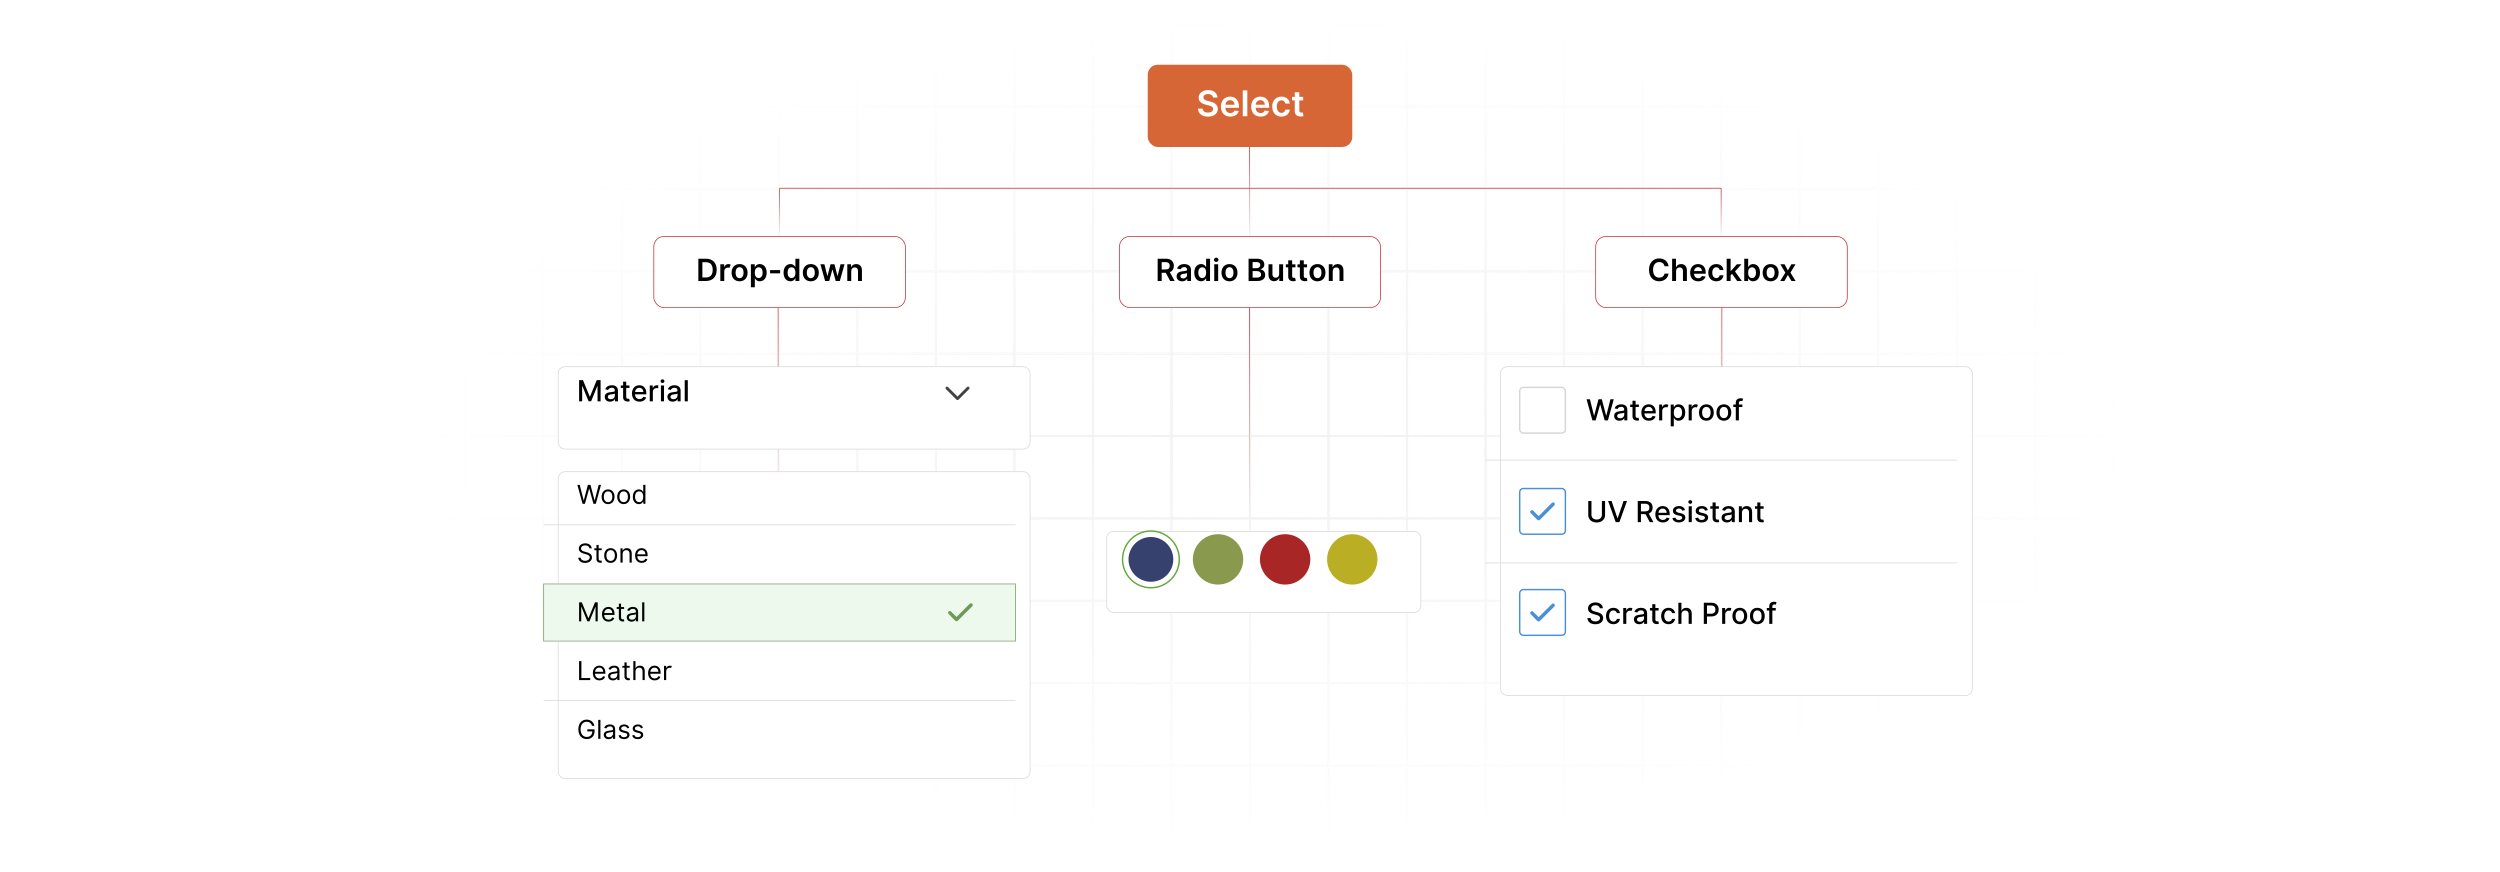 <?xml version="1.0" encoding="UTF-8"?>
<svg id="Layer_1" data-name="Layer 1" xmlns="http://www.w3.org/2000/svg" xmlns:xlink="http://www.w3.org/1999/xlink" viewBox="0 0 860 300">
  <defs>
    <linearGradient id="linear-gradient" x1="592.318" y1="177.69" x2="592.318" y2="105.793" gradientUnits="userSpaceOnUse">
      <stop offset="0" stop-color="#c1272d" stop-opacity="0"/>
      <stop offset="1" stop-color="#c1272d"/>
    </linearGradient>
    <linearGradient id="linear-gradient-2" x1="267.682" x2="267.682" xlink:href="#linear-gradient"/>
    <filter id="luminosity-invert" x="39.647" y="-.272" width="782.115" height="300.272" color-interpolation-filters="sRGB" filterUnits="userSpaceOnUse">
      <feColorMatrix result="cm" values="-1 0 0 0 1 0 -1 0 0 1 0 0 -1 0 1 0 0 0 1 0"/>
    </filter>
    <radialGradient id="radial-gradient" cx="439.235" cy="148.479" fx="439.235" fy="148.479" r="298.487" gradientTransform="translate(0 74.962) scale(1 .495)" gradientUnits="userSpaceOnUse">
      <stop offset=".123" stop-color="#000" stop-opacity=".95"/>
      <stop offset="1" stop-color="#000" stop-opacity="0"/>
    </radialGradient>
    <mask id="mask" x="39.647" y="-.272" width="782.115" height="300.272" maskUnits="userSpaceOnUse">
      <g filter="url(#luminosity-invert)">
        <rect x="39.647" y="-.272" width="782.115" height="300.272" fill="url(#radial-gradient)"/>
      </g>
    </mask>
    <filter id="drop-shadow-1" x="170.48" y="104.58" width="205.44" height="71.52" filterUnits="userSpaceOnUse">
      <feOffset dx="5" dy="5"/>
      <feGaussianBlur result="blur" stdDeviation="7"/>
      <feFlood flood-color="#000" flood-opacity=".06"/>
      <feComposite in2="blur" operator="in"/>
      <feComposite in="SourceGraphic"/>
    </filter>
    <filter id="drop-shadow-2" x="186.898" y="157.149" width="162.568" height="105.795" filterUnits="userSpaceOnUse">
      <feOffset dx="5" dy="5"/>
      <feGaussianBlur result="blur-2" stdDeviation="7"/>
      <feFlood flood-color="#000" flood-opacity=".06"/>
      <feComposite in2="blur-2" operator="in"/>
      <feComposite in="SourceGraphic"/>
    </filter>
    <filter id="drop-shadow-3" x="494.96" y="104.58" width="204.96" height="156.48" filterUnits="userSpaceOnUse">
      <feOffset dx="5" dy="5"/>
      <feGaussianBlur result="blur-3" stdDeviation="7"/>
      <feFlood flood-color="#000" flood-opacity=".06"/>
      <feComposite in2="blur-3" operator="in"/>
      <feComposite in="SourceGraphic"/>
    </filter>
    <filter id="drop-shadow-4" x="359.6" y="161.22" width="150.72" height="71.04" filterUnits="userSpaceOnUse">
      <feOffset dx="5" dy="5"/>
      <feGaussianBlur result="blur-4" stdDeviation="7"/>
      <feFlood flood-color="#000" flood-opacity=".06"/>
      <feComposite in2="blur-4" operator="in"/>
      <feComposite in="SourceGraphic"/>
    </filter>
    <linearGradient id="linear-gradient-3" x1="429.85" x2="429.85" xlink:href="#linear-gradient"/>
    <linearGradient id="linear-gradient-4" x1="429.85" y1="81.37" x2="429.85" y2="50.566" xlink:href="#linear-gradient"/>
    <linearGradient id="linear-gradient-5" x1="592.068" y1="81.37" x2="592.068" y2="64.747" xlink:href="#linear-gradient"/>
    <linearGradient id="linear-gradient-6" x1="268.182" y1="81.37" x2="268.182" y2="64.747" xlink:href="#linear-gradient"/>
  </defs>
  <rect y="0" width="860" height="300" fill="#fff"/>
  <line x1="592.318" y1="105.793" x2="592.318" y2="177.69" fill="#fff" stroke="url(#linear-gradient)" stroke-miterlimit="10" stroke-width=".25"/>
  <line x1="267.682" y1="105.793" x2="267.682" y2="177.69" fill="#fff" stroke="url(#linear-gradient-2)" stroke-miterlimit="10" stroke-width=".25"/>
  <g mask="url(#mask)">
    <g opacity=".4">
      <path d="M808.41,291.922H51.59V8.078h756.819v283.845ZM52.09,291.422h755.819V8.578H52.09v282.845Z" fill="#e6e6e6" stroke="#d6d6d6" stroke-miterlimit="10" stroke-width=".25"/>
      <rect x="51.84" y="36.413" width="756.319" height=".5" fill="#e6e6e6" stroke="#d6d6d6" stroke-miterlimit="10" stroke-width=".25"/>
      <rect x="51.84" y="64.747" width="756.319" height=".5" fill="#e6e6e6" stroke="#d6d6d6" stroke-miterlimit="10" stroke-width=".25"/>
      <rect x="51.84" y="93.082" width="756.319" height=".5" fill="#e6e6e6" stroke="#d6d6d6" stroke-miterlimit="10" stroke-width=".25"/>
      <rect x="51.84" y="121.415" width="756.319" height=".5" fill="none" stroke="#d6d6d6" stroke-miterlimit="10" stroke-width=".25"/>
      <rect x="51.84" y="149.75" width="756.319" height=".5" fill="#e6e6e6" stroke="#d6d6d6" stroke-miterlimit="10" stroke-width=".25"/>
      <rect x="51.84" y="178.084" width="756.319" height=".5" fill="#e6e6e6" stroke="#d6d6d6" stroke-miterlimit="10" stroke-width=".25"/>
      <rect x="51.84" y="206.418" width="756.319" height=".5" fill="#e6e6e6" stroke="#d6d6d6" stroke-miterlimit="10" stroke-width=".25"/>
      <rect x="51.84" y="234.753" width="756.319" height=".5" fill="#e6e6e6" stroke="#d6d6d6" stroke-miterlimit="10" stroke-width=".25"/>
      <rect x="51.84" y="263.087" width="756.319" height=".5" fill="#e6e6e6" stroke="#d6d6d6" stroke-miterlimit="10" stroke-width=".25"/>
      <rect x="780.898" y="8.328" width=".5" height="283.345" fill="#e6e6e6" stroke="#d6d6d6" stroke-miterlimit="10" stroke-width=".25"/>
      <rect x="753.887" y="8.328" width=".5" height="283.345" fill="#e6e6e6" stroke="#d6d6d6" stroke-miterlimit="10" stroke-width=".25"/>
      <rect x="726.875" y="8.328" width=".5" height="283.345" fill="#e6e6e6" stroke="#d6d6d6" stroke-miterlimit="10" stroke-width=".25"/>
      <rect x="699.864" y="8.328" width=".5" height="283.345" fill="#e6e6e6" stroke="#d6d6d6" stroke-miterlimit="10" stroke-width=".25"/>
      <rect x="672.852" y="8.328" width=".5" height="283.345" fill="#e6e6e6" stroke="#d6d6d6" stroke-miterlimit="10" stroke-width=".25"/>
      <rect x="645.841" y="8.328" width=".5" height="283.345" fill="#e6e6e6" stroke="#d6d6d6" stroke-miterlimit="10" stroke-width=".25"/>
      <rect x="618.83" y="8.328" width=".5" height="283.345" fill="#e6e6e6" stroke="#d6d6d6" stroke-miterlimit="10" stroke-width=".25"/>
      <rect x="591.818" y="8.328" width=".5" height="283.345" fill="#e6e6e6" stroke="#d6d6d6" stroke-miterlimit="10" stroke-width=".25"/>
      <rect x="564.807" y="8.328" width=".5" height="283.345" fill="#e6e6e6" stroke="#d6d6d6" stroke-miterlimit="10" stroke-width=".25"/>
      <rect x="537.795" y="8.328" width=".5" height="283.345" fill="#e6e6e6" stroke="#d6d6d6" stroke-miterlimit="10" stroke-width=".25"/>
      <rect x="510.784" y="8.328" width=".5" height="283.345" fill="#e6e6e6" stroke="#d6d6d6" stroke-miterlimit="10" stroke-width=".25"/>
      <rect x="483.772" y="8.328" width=".5" height="283.345" fill="#e6e6e6" stroke="#d6d6d6" stroke-miterlimit="10" stroke-width=".25"/>
      <rect x="456.761" y="8.328" width=".5" height="283.345" fill="#e6e6e6" stroke="#d6d6d6" stroke-miterlimit="10" stroke-width=".25"/>
      <rect x="429.75" y="8.328" width=".5" height="283.345" fill="#e6e6e6" stroke="#d6d6d6" stroke-miterlimit="10" stroke-width=".25"/>
      <rect x="402.738" y="8.328" width=".5" height="283.345" fill="#e6e6e6" stroke="#d6d6d6" stroke-miterlimit="10" stroke-width=".25"/>
      <rect x="375.727" y="8.328" width=".5" height="283.345" fill="#e6e6e6" stroke="#d6d6d6" stroke-miterlimit="10" stroke-width=".25"/>
      <rect x="348.716" y="8.328" width=".5" height="283.345" fill="#e6e6e6" stroke="#d6d6d6" stroke-miterlimit="10" stroke-width=".25"/>
      <rect x="321.704" y="8.328" width=".5" height="283.345" fill="#e6e6e6" stroke="#d6d6d6" stroke-miterlimit="10" stroke-width=".25"/>
      <rect x="294.693" y="8.328" width=".5" height="283.345" fill="#e6e6e6" stroke="#d6d6d6" stroke-miterlimit="10" stroke-width=".25"/>
      <rect x="267.682" y="8.328" width=".5" height="283.345" fill="#e6e6e6" stroke="#d6d6d6" stroke-miterlimit="10" stroke-width=".25"/>
      <rect x="240.67" y="8.328" width=".5" height="283.345" fill="#e6e6e6" stroke="#d6d6d6" stroke-miterlimit="10" stroke-width=".25"/>
      <rect x="213.659" y="8.328" width=".5" height="283.345" fill="#e6e6e6" stroke="#d6d6d6" stroke-miterlimit="10" stroke-width=".25"/>
      <rect x="186.648" y="8.328" width=".5" height="283.345" fill="#e6e6e6" stroke="#d6d6d6" stroke-miterlimit="10" stroke-width=".25"/>
      <rect x="159.636" y="8.328" width=".5" height="283.345" fill="#e6e6e6" stroke="#d6d6d6" stroke-miterlimit="10" stroke-width=".25"/>
      <rect x="132.625" y="8.328" width=".5" height="283.345" fill="#e6e6e6" stroke="#d6d6d6" stroke-miterlimit="10" stroke-width=".25"/>
      <rect x="105.613" y="8.328" width=".5" height="283.345" fill="#e6e6e6" stroke="#d6d6d6" stroke-miterlimit="10" stroke-width=".25"/>
      <rect x="78.602" y="8.328" width=".5" height="283.345" fill="#e6e6e6" stroke="#d6d6d6" stroke-miterlimit="10" stroke-width=".25"/>
    </g>
  </g>
  <g>
    <rect x="187.023" y="121.147" width="162.318" height="28.334" rx="2.327" ry="2.327" fill="#fff" filter="url(#drop-shadow-1)" stroke="#d6d6d6" stroke-miterlimit="10" stroke-width=".25"/>
    <rect x="187.023" y="157.274" width="162.318" height="105.545" rx="2.327" ry="2.327" fill="#fff" filter="url(#drop-shadow-2)" stroke="#d6d6d6" stroke-miterlimit="10" stroke-width=".25"/>
    <rect x="187.023" y="200.878" width="162.318" height="19.665" fill="#edf9ed" stroke="#6e9958" stroke-miterlimit="10" stroke-width=".25"/>
    <g>
      <path d="M200.551,130.776l2.318,5.66h.085l2.318-5.66h1.333v7.281h-1.045v-5.269h-.067l-2.147,5.258h-.868l-2.147-5.262h-.067v5.272h-1.045v-7.281h1.333Z"/>
      <path d="M208.034,136.515c0-1.241,1.06-1.511,2.094-1.632.981-.114,1.379-.106,1.379-.494v-.025c0-.618-.352-.978-1.038-.978-.715,0-1.113.373-1.269.761l-.999-.228c.355-.995,1.266-1.394,2.254-1.394.867,0,2.119.316,2.119,1.906v3.626h-1.038v-.747h-.043c-.203.409-.711.868-1.614.868-1.038,0-1.845-.591-1.845-1.664ZM211.511,136.088v-.704c-.153.153-.97.245-1.315.292-.615.082-1.12.284-1.12.854,0,.525.434.796,1.035.796.885,0,1.4-.59,1.4-1.237Z"/>
      <path d="M216.532,133.45h-1.12v3.004c0,.615.309.729.654.729.171,0,.302-.031.373-.046l.192.878c-.124.047-.352.11-.69.114-.839.018-1.596-.462-1.593-1.454v-3.225h-.8v-.854h.8v-1.309h1.063v1.309h1.12v.854Z"/>
      <path d="M217.399,135.362c0-1.678,1.002-2.837,2.524-2.837,1.237,0,2.417.771,2.417,2.745v.377h-3.882c.028,1.052.64,1.643,1.55,1.643.604,0,1.066-.264,1.258-.779l1.006.182c-.242.889-1.085,1.476-2.275,1.476-1.611,0-2.599-1.109-2.599-2.806ZM221.299,134.851c-.004-.835-.544-1.447-1.369-1.447-.864,0-1.425.673-1.468,1.447h2.837Z"/>
      <path d="M223.518,132.597h1.027v.867h.057c.199-.586.747-.949,1.387-.949.135,0,.345.011.452.025v1.017c-.085-.025-.335-.065-.555-.065-.754,0-1.305.516-1.305,1.23v3.335h-1.063v-5.461Z"/>
      <path d="M227.225,131.121c0-.349.302-.637.672-.637.366,0,.672.288.672.637s-.306.633-.672.633c-.37,0-.672-.284-.672-.633ZM227.36,132.597h1.063v5.461h-1.063v-5.461Z"/>
      <path d="M229.593,136.515c0-1.241,1.06-1.511,2.094-1.632.981-.114,1.379-.106,1.379-.494v-.025c0-.618-.352-.978-1.038-.978-.715,0-1.113.373-1.269.761l-1-.228c.356-.995,1.266-1.394,2.254-1.394.867,0,2.119.316,2.119,1.906v3.626h-1.038v-.747h-.043c-.203.409-.711.868-1.614.868-1.038,0-1.845-.591-1.845-1.664ZM233.07,136.088v-.704c-.153.153-.97.245-1.315.292-.615.082-1.12.284-1.12.854,0,.525.434.796,1.035.796.885,0,1.4-.59,1.4-1.237Z"/>
      <path d="M236.605,138.058h-1.063v-7.281h1.063v7.281Z"/>
    </g>
    <g>
      <path d="M198.609,166.785h.804l1.365,5.319h.064l1.39-5.319h.893l1.391,5.319h.064l1.365-5.319h.804l-1.786,6.531h-.816l-1.441-5.204h-.051l-1.442,5.204h-.816l-1.786-6.531Z"/>
      <path d="M206.957,170.893c0-1.53.893-2.538,2.219-2.538s2.22,1.008,2.22,2.538c0,1.519-.893,2.526-2.22,2.526s-2.219-1.008-2.219-2.526ZM210.643,170.893c0-.982-.46-1.862-1.467-1.862s-1.467.88-1.467,1.862.459,1.85,1.467,1.85,1.467-.867,1.467-1.85Z"/>
      <path d="M212.326,170.893c0-1.53.893-2.538,2.219-2.538s2.22,1.008,2.22,2.538c0,1.519-.893,2.526-2.22,2.526s-2.219-1.008-2.219-2.526ZM216.012,170.893c0-.982-.46-1.862-1.467-1.862s-1.467.88-1.467,1.862.459,1.85,1.467,1.85,1.467-.867,1.467-1.85Z"/>
      <path d="M217.695,170.88c0-1.543.855-2.525,2.092-2.525.957,0,1.25.587,1.416.842h.064v-2.411h.752v6.531h-.727v-.753h-.089c-.166.269-.485.856-1.429.856-1.225,0-2.08-.982-2.08-2.539ZM221.28,170.867c0-1.097-.485-1.837-1.403-1.837-.957,0-1.429.804-1.429,1.837,0,1.046.485,1.875,1.429,1.875.906,0,1.403-.766,1.403-1.875Z"/>
      <path d="M201.313,187.609c-.867,0-1.441.459-1.441,1.084,0,.702.778.957,1.263,1.085l.663.178c.676.179,1.837.574,1.837,1.799,0,1.059-.855,1.889-2.36,1.889-1.403,0-2.271-.728-2.347-1.799h.816c.064.739.752,1.084,1.531,1.084.906,0,1.595-.472,1.595-1.187,0-.65-.612-.893-1.301-1.084l-.804-.23c-1.02-.294-1.658-.816-1.658-1.697,0-1.097.982-1.823,2.232-1.823,1.263,0,2.171.736,2.207,1.722h-.765c-.077-.644-.676-1.02-1.467-1.02Z"/>
      <path d="M206.977,189.268h-1.046v2.857c0,.638.319.74.651.74.166,0,.268-.025.332-.038l.153.676c-.102.038-.28.089-.561.089-.638,0-1.327-.408-1.327-1.263v-3.062h-.74v-.638h.74v-1.174h.752v1.174h1.046v.638Z"/>
      <path d="M207.838,191.105c0-1.53.893-2.538,2.219-2.538s2.22,1.008,2.22,2.538c0,1.519-.893,2.525-2.22,2.525s-2.219-1.007-2.219-2.525ZM211.525,191.105c0-.982-.46-1.862-1.467-1.862s-1.467.88-1.467,1.862.459,1.85,1.467,1.85,1.467-.867,1.467-1.85Z"/>
      <path d="M214.19,193.528h-.752v-4.898h.727v.766h.064c.23-.498.689-.829,1.429-.829.992,0,1.659.6,1.659,1.85v3.112h-.753v-3.062c0-.769-.424-1.225-1.123-1.225-.721,0-1.25.484-1.25,1.34v2.946Z"/>
      <path d="M218.475,191.117c0-1.505.88-2.551,2.207-2.551,1.02,0,2.105.625,2.105,2.449v.318h-3.556c.035,1.05.644,1.62,1.528,1.62.59,0,1.033-.255,1.225-.766l.727.204c-.23.74-.957,1.237-1.952,1.237-1.416,0-2.283-1.007-2.283-2.513ZM222.021,190.684c0-.829-.523-1.441-1.339-1.441-.861,0-1.4.68-1.451,1.441h2.791Z"/>
      <path d="M200.152,207.208l2.22,5.422h.077l2.219-5.422h.944v6.531h-.74v-4.962h-.064l-2.041,4.962h-.714l-2.041-4.962h-.064v4.962h-.74v-6.531h.944Z"/>
      <path d="M207.084,211.328c0-1.505.88-2.551,2.207-2.551,1.02,0,2.105.625,2.105,2.449v.318h-3.556c.035,1.05.644,1.62,1.528,1.62.59,0,1.033-.255,1.225-.766l.727.204c-.23.74-.957,1.237-1.952,1.237-1.416,0-2.283-1.007-2.283-2.513ZM210.63,210.894c0-.829-.523-1.441-1.339-1.441-.861,0-1.4.68-1.451,1.441h2.791Z"/>
      <path d="M214.685,209.478h-1.046v2.857c0,.638.319.74.651.74.166,0,.268-.025.332-.038l.153.676c-.102.038-.281.089-.561.089-.638,0-1.327-.408-1.327-1.263v-3.062h-.74v-.638h.74v-1.174h.752v1.174h1.046v.638Z"/>
      <path d="M215.598,212.349c0-1.122.992-1.323,1.901-1.441.893-.114,1.263-.083,1.263-.446v-.025c0-.629-.341-.995-1.034-.995-.717,0-1.11.383-1.275.74l-.714-.256c.383-.893,1.225-1.147,1.964-1.147.625,0,1.812.179,1.812,1.734v3.228h-.752v-.663h-.039c-.153.318-.6.778-1.454.778-.931,0-1.671-.549-1.671-1.506ZM218.762,211.966v-.689c-.128.153-.982.242-1.301.28-.587.077-1.11.256-1.11.829,0,.523.434.791,1.033.791.893,0,1.378-.6,1.378-1.212Z"/>
      <path d="M221.656,213.739h-.752v-6.531h.752v6.531Z"/>
      <path d="M199.208,227.42h.791v5.83h3.036v.701h-3.827v-6.531Z"/>
      <path d="M203.939,231.54c0-1.505.88-2.551,2.207-2.551,1.02,0,2.105.625,2.105,2.449v.318h-3.556c.035,1.05.644,1.62,1.528,1.62.59,0,1.033-.255,1.225-.766l.727.204c-.23.74-.957,1.238-1.952,1.238-1.416,0-2.284-1.008-2.284-2.514ZM207.485,231.106c0-.829-.523-1.441-1.339-1.441-.861,0-1.4.68-1.451,1.441h2.791Z"/>
      <path d="M209.181,232.56c0-1.122.992-1.323,1.9-1.441.893-.114,1.263-.083,1.263-.446v-.025c0-.629-.341-.995-1.033-.995-.717,0-1.109.383-1.275.74l-.714-.256c.383-.893,1.225-1.147,1.964-1.147.625,0,1.812.179,1.812,1.734v3.228h-.753v-.663h-.038c-.153.318-.6.778-1.454.778-.931,0-1.671-.549-1.671-1.506ZM212.344,232.178v-.689c-.127.153-.982.242-1.301.28-.587.077-1.11.256-1.11.829,0,.523.434.791,1.033.791.893,0,1.377-.6,1.377-1.212Z"/>
      <path d="M216.616,229.69h-1.046v2.857c0,.638.319.74.651.74.166,0,.268-.025.332-.038l.153.676c-.102.038-.281.089-.561.089-.638,0-1.327-.408-1.327-1.263v-3.062h-.74v-.638h.74v-1.174h.752v1.174h1.046v.638Z"/>
      <path d="M218.613,233.951h-.752v-6.531h.752v2.398h.064c.23-.507.669-.829,1.441-.829,1.002,0,1.671.59,1.671,1.85v3.112h-.752v-3.062c0-.778-.427-1.225-1.135-1.225-.743,0-1.289.484-1.289,1.34v2.946Z"/>
      <path d="M222.949,231.54c0-1.505.88-2.551,2.207-2.551,1.02,0,2.105.625,2.105,2.449v.318h-3.556c.035,1.05.644,1.62,1.528,1.62.59,0,1.033-.255,1.225-.766l.727.204c-.23.74-.957,1.238-1.952,1.238-1.416,0-2.284-1.008-2.284-2.514ZM226.495,231.106c0-.829-.523-1.441-1.339-1.441-.861,0-1.4.68-1.451,1.441h2.791Z"/>
      <path d="M228.42,229.053h.727v.74h.051c.176-.485.683-.816,1.276-.816.271,0,.472.069.625.179l-.255.638c-.105-.055-.246-.09-.434-.09-.714,0-1.237.488-1.237,1.148v3.1h-.752v-4.898Z"/>
      <path d="M201.81,248.282c-1.161,0-2.092.919-2.092,2.615s.931,2.615,2.143,2.615c1.106,0,1.878-.74,1.9-1.914h-1.722v-.701h2.487v.701c0,1.617-1.11,2.653-2.666,2.653-1.735,0-2.909-1.288-2.909-3.354s1.183-3.354,2.857-3.354c1.378,0,2.437.867,2.679,2.13h-.816c-.278-.857-.919-1.391-1.863-1.391Z"/>
      <path d="M206.545,254.163h-.752v-6.531h.752v6.531Z"/>
      <path d="M207.698,252.773c0-1.122.992-1.323,1.9-1.441.893-.114,1.263-.083,1.263-.446v-.025c0-.629-.341-.995-1.033-.995-.717,0-1.109.383-1.275.74l-.714-.256c.383-.893,1.225-1.147,1.964-1.147.625,0,1.812.179,1.812,1.734v3.228h-.753v-.663h-.038c-.153.318-.6.778-1.454.778-.931,0-1.671-.549-1.671-1.506ZM210.861,252.39v-.689c-.127.153-.982.242-1.301.28-.587.077-1.11.256-1.11.829,0,.523.434.791,1.033.791.893,0,1.377-.6,1.377-1.212Z"/>
      <path d="M215.796,250.553c-.131-.338-.402-.701-1.059-.701-.6,0-1.046.306-1.046.727,0,.377.261.571.842.715l.727.179c.874.214,1.301.644,1.301,1.326,0,.846-.775,1.467-1.914,1.467-1.002,0-1.687-.442-1.862-1.275l.714-.179c.134.526.519.791,1.135.791.702,0,1.148-.344,1.148-.765,0-.339-.233-.574-.727-.69l-.816-.191c-.899-.21-1.301-.663-1.301-1.339,0-.829.766-1.416,1.799-1.416.969,0,1.498.465,1.735,1.16l-.676.191Z"/>
      <path d="M220.501,250.553c-.131-.338-.402-.701-1.059-.701-.6,0-1.046.306-1.046.727,0,.377.262.571.842.715l.727.179c.874.214,1.301.644,1.301,1.326,0,.846-.775,1.467-1.914,1.467-1.002,0-1.687-.442-1.862-1.275l.714-.179c.134.526.519.791,1.135.791.702,0,1.148-.344,1.148-.765,0-.339-.233-.574-.727-.69l-.816-.191c-.899-.21-1.301-.663-1.301-1.339,0-.829.766-1.416,1.799-1.416.969,0,1.498.465,1.735,1.16l-.676.191Z"/>
    </g>
    <line x1="187.023" y1="180.512" x2="349.341" y2="180.512" fill="#fff" stroke="#d6d6d6" stroke-miterlimit="10" stroke-width=".25"/>
    <line x1="187.023" y1="200.878" x2="349.341" y2="200.878" fill="#fff" stroke="#d6d6d6" stroke-miterlimit="10" stroke-width=".25"/>
    <line x1="187.023" y1="220.543" x2="349.341" y2="220.543" fill="#fff" stroke="#d6d6d6" stroke-miterlimit="10" stroke-width=".25"/>
    <line x1="187.023" y1="240.908" x2="349.341" y2="240.908" fill="#fff" stroke="#d6d6d6" stroke-miterlimit="10" stroke-width=".25"/>
    <polyline points="333.009 133.502 329.385 137.126 325.761 133.502" fill="none" stroke="#424242" stroke-linecap="round" stroke-linejoin="round"/>
    <path d="M334.111,207.512c.475.126.684.6.369,1.008l-5.034,5.03c-.292.232-.547.198-.826-.028-.805-.653-1.533-1.644-2.332-2.331-.439-.528.173-1.27.771-.913l1.998,1.948,4.526-4.516.356-.198h.171Z" fill="#6e9958"/>
  </g>
  <g>
    <rect x="511.159" y="121.147" width="162.318" height="113.087" rx="2.327" ry="2.327" fill="#fff" filter="url(#drop-shadow-3)" stroke="#d6d6d6" stroke-miterlimit="10" stroke-width=".25"/>
    <g>
      <path d="M545.767,137.338h1.156l1.418,5.639h.067l1.476-5.639h1.145l1.475,5.643h.068l1.415-5.643h1.158l-2.022,7.281h-1.105l-1.532-5.454h-.058l-1.532,5.454h-1.109l-2.019-7.281Z"/>
      <path d="M555.263,143.076c0-1.241,1.06-1.511,2.095-1.632.981-.114,1.379-.106,1.379-.494v-.025c0-.618-.352-.978-1.038-.978-.715,0-1.112.373-1.269.761l-1-.228c.356-.995,1.267-1.394,2.255-1.394.867,0,2.118.316,2.118,1.906v3.626h-1.038v-.747h-.042c-.203.409-.711.868-1.614.868-1.038,0-1.846-.591-1.846-1.664ZM558.74,142.649v-.704c-.153.153-.971.245-1.315.292-.615.082-1.12.284-1.12.854,0,.525.434.796,1.035.796.885,0,1.4-.59,1.4-1.237Z"/>
      <path d="M563.761,140.012h-1.12v3.004c0,.615.31.729.654.729.171,0,.302-.031.373-.046l.192.878c-.125.047-.352.11-.69.114-.839.018-1.596-.462-1.593-1.454v-3.225h-.8v-.854h.8v-1.309h1.063v1.309h1.12v.854Z"/>
      <path d="M564.627,141.924c0-1.678,1.003-2.837,2.524-2.837,1.237,0,2.418.771,2.418,2.745v.377h-3.883c.028,1.052.641,1.643,1.551,1.643.604,0,1.066-.264,1.258-.779l1.007.182c-.242.889-1.085,1.476-2.275,1.476-1.611,0-2.6-1.109-2.6-2.806ZM568.527,141.412c-.004-.835-.544-1.447-1.369-1.447-.863,0-1.425.673-1.468,1.447h2.837Z"/>
      <path d="M570.746,139.158h1.027v.867h.057c.199-.586.74-.949,1.387-.949.299,0,.533.078.715.199l-.341.889c-.129-.064-.288-.106-.495-.106-.735,0-1.286.516-1.286,1.227v3.335h-1.063v-5.461Z"/>
      <path d="M574.731,139.158h1.038v.886h.089c.189-.338.555-.957,1.568-.957,1.318,0,2.293,1.042,2.293,2.812,0,1.767-.96,2.826-2.282,2.826-.996,0-1.387-.607-1.579-.956h-.064v2.897h-1.063v-7.509ZM577.198,143.819c.949,0,1.446-.836,1.446-1.931,0-1.084-.483-1.898-1.446-1.898-.929,0-1.426.757-1.426,1.898,0,1.148.512,1.931,1.426,1.931Z"/>
      <path d="M580.902,139.158h1.027v.867h.057c.199-.586.74-.949,1.387-.949.299,0,.533.078.715.199l-.341.889c-.129-.064-.288-.106-.495-.106-.735,0-1.286.516-1.286,1.227v3.335h-1.063v-5.461Z"/>
      <path d="M584.442,141.913c0-1.699,1.007-2.826,2.546-2.826s2.546,1.127,2.546,2.826c0,1.69-1.007,2.816-2.546,2.816s-2.546-1.127-2.546-2.816ZM588.46,141.91c0-1.046-.469-1.935-1.468-1.935-1.007,0-1.476.889-1.476,1.935,0,1.049.469,1.927,1.476,1.927.999,0,1.468-.878,1.468-1.927Z"/>
      <path d="M590.466,141.913c0-1.699,1.006-2.826,2.545-2.826,1.54,0,2.546,1.127,2.546,2.826,0,1.69-1.006,2.816-2.546,2.816-1.539,0-2.545-1.127-2.545-2.816ZM594.483,141.91c0-1.046-.47-1.935-1.469-1.935-1.006,0-1.476.889-1.476,1.935,0,1.049.47,1.927,1.476,1.927.999,0,1.469-.878,1.469-1.927Z"/>
      <path d="M599.351,140.012h-1.178v4.607h-1.066v-4.607h-.843v-.854h.843v-.633c0-1.024.758-1.528,1.621-1.528.431,0,.74.089.89.145l-.249.86c-.1-.032-.256-.082-.477-.082-.519,0-.719.263-.719.747v.49h1.178v.854Z"/>
      <path d="M552.145,172.338v4.817c0,1.643-1.284,2.585-2.894,2.585s-2.891-.942-2.891-2.585v-4.817h1.099v4.8c0,1.02.818,1.593,1.792,1.593.981,0,1.796-.572,1.796-1.593v-4.8h1.099Z"/>
      <path d="M556.399,178.269h.081l2.027-5.931h1.188l-2.621,7.281h-1.269l-2.62-7.281h1.188l2.026,5.931Z"/>
      <path d="M563.385,172.338h2.596c1.688,0,2.521.942,2.521,2.282,0,.978-.444,1.721-1.337,2.052l1.614,2.947h-1.252l-1.478-2.755h-1.565v2.755h-1.099v-7.281ZM565.877,175.918c1.07,0,1.519-.477,1.519-1.298,0-.824-.448-1.34-1.533-1.34h-1.379v2.638h1.394Z"/>
      <path d="M569.436,176.924c0-1.678,1.003-2.837,2.524-2.837,1.237,0,2.418.771,2.418,2.745v.377h-3.883c.028,1.052.641,1.643,1.551,1.643.604,0,1.066-.264,1.258-.779l1.007.182c-.242.889-1.085,1.476-2.275,1.476-1.611,0-2.6-1.109-2.6-2.806ZM573.336,176.412c-.004-.835-.544-1.447-1.369-1.447-.863,0-1.425.673-1.468,1.447h2.837Z"/>
      <path d="M578.684,175.662c-.125-.366-.431-.732-1.092-.732-.605,0-1.06.299-1.056.718-.004.37.256.573.856.715l.868.199c1.002.231,1.493.708,1.493,1.48,0,.988-.914,1.688-2.233,1.688-1.227,0-2.03-.544-2.208-1.511l1.028-.157c.128.537.536.81,1.173.81.697,0,1.148-.33,1.148-.753,0-.342-.245-.576-.771-.693l-.925-.203c-1.023-.228-1.493-.743-1.493-1.518,0-.968.875-1.618,2.108-1.618,1.181,0,1.846.555,2.065,1.404l-.963.171Z"/>
      <path d="M580.778,172.683c0-.349.302-.637.672-.637.366,0,.672.288.672.637s-.306.633-.672.633c-.37,0-.672-.284-.672-.633ZM580.913,174.158h1.063v5.461h-1.063v-5.461Z"/>
      <path d="M586.531,175.662c-.125-.366-.431-.732-1.092-.732-.605,0-1.06.299-1.056.718-.004.37.256.573.856.715l.868.199c1.002.231,1.493.708,1.493,1.48,0,.988-.914,1.688-2.233,1.688-1.227,0-2.03-.544-2.208-1.511l1.028-.157c.128.537.536.81,1.173.81.697,0,1.148-.33,1.148-.753,0-.342-.245-.576-.771-.693l-.925-.203c-1.023-.228-1.493-.743-1.493-1.518,0-.968.875-1.618,2.108-1.618,1.181,0,1.846.555,2.065,1.404l-.963.171Z"/>
      <path d="M591.311,175.012h-1.12v3.004c0,.615.31.729.654.729.171,0,.302-.031.373-.046l.192.878c-.125.047-.352.11-.69.114-.839.018-1.596-.462-1.593-1.454v-3.225h-.8v-.854h.8v-1.309h1.063v1.309h1.12v.854Z"/>
      <path d="M592.223,178.076c0-1.241,1.06-1.511,2.095-1.632.981-.114,1.379-.106,1.379-.494v-.025c0-.618-.352-.978-1.038-.978-.715,0-1.112.373-1.269.761l-1-.228c.356-.995,1.267-1.394,2.255-1.394.867,0,2.118.316,2.118,1.906v3.626h-1.038v-.747h-.042c-.203.409-.711.868-1.614.868-1.038,0-1.846-.591-1.846-1.664ZM595.7,177.649v-.704c-.153.153-.971.245-1.315.292-.615.082-1.12.284-1.12.854,0,.525.434.796,1.035.796.885,0,1.4-.59,1.4-1.237Z"/>
      <path d="M599.235,179.619h-1.063v-5.461h1.02v.889h.067c.253-.579.789-.96,1.61-.96,1.116,0,1.859.708,1.859,2.059v3.474h-1.062v-3.346c0-.793-.438-1.266-1.159-1.266-.739,0-1.272.498-1.272,1.369v3.242Z"/>
      <path d="M606.693,175.012h-1.119v3.004c0,.615.309.729.653.729.171,0,.303-.031.374-.046l.191.878c-.124.047-.352.11-.69.114-.839.018-1.597-.462-1.593-1.454v-3.225h-.8v-.854h.8v-1.309h1.063v1.309h1.119v.854Z"/>
      <path d="M548.824,208.188c-.895,0-1.461.459-1.461,1.077-.004.697.754.964,1.322,1.109l.711.185c.925.228,2.095.736,2.095,2.048,0,1.234-.985,2.134-2.695,2.134-1.632,0-2.652-.815-2.724-2.134h1.103c.065.793.768,1.17,1.614,1.17.935,0,1.614-.469,1.614-1.181,0-.646-.601-.902-1.38-1.108l-.86-.235c-1.17-.316-1.895-.91-1.895-1.923,0-1.255,1.12-2.091,2.581-2.091,1.478,0,2.51.847,2.542,2.013h-1.06c-.078-.672-.672-1.063-1.508-1.063Z"/>
      <path d="M552.465,211.913c0-1.667.995-2.826,2.535-2.826,1.24,0,2.14.732,2.254,1.835h-1.035c-.113-.513-.526-.939-1.201-.939-.889,0-1.48.735-1.48,1.905,0,1.191.58,1.941,1.48,1.941.607,0,1.066-.349,1.201-.939h1.035c-.117,1.062-.953,1.838-2.244,1.838-1.585,0-2.545-1.17-2.545-2.816Z"/>
      <path d="M558.389,209.158h1.027v.867h.057c.199-.586.739-.949,1.387-.949.299,0,.533.078.715.199l-.342.889c-.128-.064-.288-.106-.494-.106-.736,0-1.287.516-1.287,1.227v3.335h-1.062v-5.461Z"/>
      <path d="M562.066,213.076c0-1.241,1.06-1.511,2.095-1.632.981-.114,1.379-.106,1.379-.494v-.025c0-.618-.352-.978-1.038-.978-.715,0-1.112.373-1.269.761l-1-.228c.356-.995,1.267-1.394,2.255-1.394.867,0,2.118.316,2.118,1.906v3.626h-1.038v-.747h-.042c-.203.409-.711.868-1.614.868-1.038,0-1.846-.591-1.846-1.664ZM565.544,212.649v-.704c-.153.153-.971.245-1.315.292-.615.082-1.12.284-1.12.854,0,.525.434.796,1.035.796.885,0,1.4-.59,1.4-1.237Z"/>
      <path d="M570.564,210.012h-1.119v3.004c0,.615.309.729.653.729.171,0,.303-.031.374-.046l.191.878c-.124.047-.352.11-.69.114-.839.018-1.597-.462-1.593-1.454v-3.225h-.8v-.854h.8v-1.309h1.063v1.309h1.119v.854Z"/>
      <path d="M571.432,211.913c0-1.667.995-2.826,2.535-2.826,1.24,0,2.14.732,2.254,1.835h-1.035c-.113-.513-.526-.939-1.201-.939-.889,0-1.48.735-1.48,1.905,0,1.191.58,1.941,1.48,1.941.607,0,1.066-.349,1.201-.939h1.035c-.117,1.062-.953,1.838-2.244,1.838-1.585,0-2.545-1.17-2.545-2.816Z"/>
      <path d="M578.418,214.619h-1.062v-7.281h1.048v2.709h.068c.256-.59.768-.96,1.617-.96,1.124,0,1.87.697,1.87,2.059v3.474h-1.062v-3.346c0-.8-.438-1.266-1.17-1.266-.758,0-1.309.498-1.309,1.369v3.242Z"/>
      <path d="M586.108,207.338h2.596c1.692,0,2.521,1.017,2.521,2.357,0,1.344-.835,2.364-2.524,2.364h-1.493v2.56h-1.099v-7.281ZM588.601,211.128c1.074,0,1.519-.608,1.519-1.433,0-.825-.444-1.415-1.532-1.415h-1.38v2.848h1.394Z"/>
      <path d="M592.416,209.158h1.027v.867h.057c.199-.586.739-.949,1.387-.949.299,0,.533.078.715.199l-.342.889c-.128-.064-.288-.106-.494-.106-.736,0-1.287.516-1.287,1.227v3.335h-1.062v-5.461Z"/>
      <path d="M595.955,211.913c0-1.699,1.007-2.826,2.546-2.826s2.546,1.127,2.546,2.826c0,1.69-1.007,2.816-2.546,2.816s-2.546-1.127-2.546-2.816ZM599.973,211.91c0-1.046-.469-1.935-1.468-1.935-1.007,0-1.476.889-1.476,1.935,0,1.049.469,1.927,1.476,1.927.999,0,1.468-.878,1.468-1.927Z"/>
      <path d="M601.979,211.913c0-1.699,1.006-2.826,2.545-2.826,1.54,0,2.546,1.127,2.546,2.826,0,1.69-1.006,2.816-2.546,2.816-1.539,0-2.545-1.127-2.545-2.816ZM605.996,211.91c0-1.046-.47-1.935-1.469-1.935-1.006,0-1.476.889-1.476,1.935,0,1.049.47,1.927,1.476,1.927.999,0,1.469-.878,1.469-1.927Z"/>
      <path d="M610.863,210.012h-1.178v4.607h-1.066v-4.607h-.843v-.854h.843v-.633c0-1.024.758-1.528,1.621-1.528.431,0,.74.089.89.145l-.249.86c-.1-.032-.256-.082-.477-.082-.519,0-.719.263-.719.747v.49h1.178v.854Z"/>
    </g>
    <line x1="510.909" y1="158.274" x2="673.227" y2="158.274" fill="#fff" stroke="#d6d6d6" stroke-miterlimit="10" stroke-width=".25"/>
    <line x1="510.909" y1="193.643" x2="673.227" y2="193.643" fill="#fff" stroke="#d6d6d6" stroke-miterlimit="10" stroke-width=".25"/>
    <rect x="522.776" y="133.263" width="15.718" height="15.718" rx="1.23" ry="1.23" fill="#fff" stroke="#d6d6d6" stroke-miterlimit="10" stroke-width=".5"/>
    <rect x="522.776" y="168.047" width="15.718" height="15.718" rx="1.23" ry="1.23" fill="#fff" stroke="#498fdb" stroke-miterlimit="10" stroke-width=".5"/>
    <rect x="522.776" y="202.83" width="15.718" height="15.718" rx="1.23" ry="1.23" fill="#fff" stroke="#498fdb" stroke-miterlimit="10" stroke-width=".5"/>
    <path d="M534.361,172.807c.475.126.684.6.369,1.008l-5.034,5.03c-.292.232-.547.198-.826-.028-.805-.653-1.533-1.644-2.332-2.331-.439-.528.173-1.27.771-.913l1.998,1.948,4.526-4.516.356-.198h.171Z" fill="#498fdb"/>
    <path d="M534.361,207.591c.475.126.684.6.369,1.008l-5.034,5.03c-.292.232-.547.198-.826-.028-.805-.653-1.533-1.644-2.332-2.331-.439-.528.173-1.27.771-.913l1.998,1.948,4.526-4.516.356-.198h.171Z" fill="#498fdb"/>
  </g>
  <rect x="375.727" y="177.816" width="108.045" height="27.834" rx="2.228" ry="2.228" fill="#fff" filter="url(#drop-shadow-4)" stroke="#d6d6d6" stroke-miterlimit="10" stroke-width=".25"/>
  <g>
    <g>
      <circle cx="395.913" cy="192.428" r="7.703" fill="#37416d"/>
      <circle cx="395.913" cy="192.428" r="9.759" fill="none" stroke="#62a838" stroke-miterlimit="10" stroke-width=".5"/>
    </g>
    <circle cx="465.182" cy="192.428" r="8.664" fill="#baaf24"/>
    <circle cx="442.092" cy="192.428" r="8.664" fill="#a82626"/>
    <circle cx="419.003" cy="192.428" r="8.664" fill="#89994d"/>
  </g>
  <g>
    <rect x="394.818" y="22.26" width="70.364" height="28.306" rx="3.455" ry="3.455" fill="#d76636"/>
    <g>
      <path d="M415.585,32.343c-1.005,0-1.603.49-1.608,1.157-.008.741.78,1.049,1.508,1.222l.832.208c1.335.316,2.604,1.018,2.608,2.557-.004,1.565-1.239,2.626-3.367,2.626-2.067,0-3.38-.992-3.445-2.756h1.581c.065.932.845,1.382,1.851,1.382,1.049,0,1.768-.507,1.772-1.266-.004-.689-.637-.988-1.595-1.23l-1.01-.26c-1.46-.377-2.366-1.109-2.366-2.383-.004-1.569,1.395-2.618,3.259-2.618,1.89,0,3.168,1.062,3.198,2.562h-1.547c-.083-.754-.715-1.201-1.673-1.201Z" fill="#fff"/>
      <path d="M419.997,36.69c0-2.054,1.244-3.454,3.15-3.454,1.638,0,3.042,1.027,3.042,3.362v.481h-4.637c.013,1.14.685,1.807,1.699,1.807.676,0,1.196-.294,1.408-.858l1.465.165c-.277,1.157-1.343,1.915-2.894,1.915-2.006,0-3.233-1.33-3.233-3.419ZM424.685,36.023c-.009-.906-.615-1.565-1.517-1.565-.936,0-1.565.715-1.612,1.565h3.129Z" fill="#fff"/>
      <path d="M429.08,39.979h-1.569v-8.875h1.569v8.875Z" fill="#fff"/>
      <path d="M430.404,36.69c0-2.054,1.244-3.454,3.15-3.454,1.638,0,3.042,1.027,3.042,3.362v.481h-4.637c.013,1.14.685,1.807,1.699,1.807.676,0,1.195-.294,1.408-.858l1.465.165c-.277,1.157-1.344,1.915-2.896,1.915-2.006,0-3.232-1.33-3.232-3.419ZM435.093,36.023c-.009-.906-.615-1.565-1.517-1.565-.935,0-1.565.715-1.611,1.565h3.128Z" fill="#fff"/>
      <path d="M437.633,36.677c0-2.032,1.231-3.44,3.182-3.44,1.625,0,2.751.949,2.859,2.392h-1.499c-.121-.641-.585-1.127-1.339-1.127-.967,0-1.612.806-1.612,2.149,0,1.361.633,2.18,1.612,2.18.689,0,1.204-.412,1.339-1.127h1.499c-.112,1.413-1.179,2.405-2.852,2.405-1.988,0-3.189-1.417-3.189-3.432Z" fill="#fff"/>
      <path d="M448.285,34.536h-1.313v3.441c0,.632.316.771.711.771.195,0,.373-.039.46-.06l.264,1.227c-.169.056-.477.143-.923.156-1.179.035-2.089-.581-2.08-1.833v-3.701h-.944v-1.213h.944v-1.595h1.568v1.595h1.313v1.213Z" fill="#fff"/>
    </g>
  </g>
  <g>
    <rect x="224.914" y="81.37" width="86.534" height="24.422" rx="3.455" ry="3.455" fill="#fff" stroke="#c1272d" stroke-miterlimit="10" stroke-width=".25"/>
    <g>
      <path d="M240.231,96.659v-7.656h2.647c2.281,0,3.664,1.435,3.664,3.82,0,2.393-1.383,3.836-3.716,3.836h-2.594ZM242.758,95.459c1.596,0,2.408-.875,2.408-2.636,0-1.753-.811-2.62-2.367-2.62h-1.181v5.256h1.14Z"/>
      <path d="M247.795,90.916h1.312v.957h.06c.209-.665.755-1.039,1.417-1.039.31,0,.568.082.77.209l-.419,1.122c-.145-.067-.314-.12-.535-.12-.707,0-1.252.513-1.252,1.237v3.376h-1.353v-5.742Z"/>
      <path d="M251.663,93.81c0-1.779,1.069-2.969,2.752-2.969s2.752,1.19,2.752,2.969c0,1.775-1.069,2.961-2.752,2.961s-2.752-1.185-2.752-2.961ZM255.793,93.806c0-1.051-.456-1.892-1.372-1.892-.931,0-1.387.841-1.387,1.892s.456,1.881,1.387,1.881c.916,0,1.372-.83,1.372-1.881Z"/>
      <path d="M258.307,90.916h1.331v.949h.078c.206-.415.628-1.024,1.642-1.024,1.327,0,2.37,1.04,2.37,2.954,0,1.892-1.013,2.964-2.367,2.964-.987,0-1.432-.587-1.645-1.005h-.056v3.058h-1.353v-7.896ZM260.983,95.649c.894,0,1.364-.784,1.364-1.861,0-1.069-.463-1.836-1.364-1.836-.871,0-1.35.722-1.35,1.836s.486,1.861,1.35,1.861Z"/>
      <path d="M268.36,94.027h-3.447v-1.114h3.447v1.114Z"/>
      <path d="M269.547,93.795c0-1.914,1.043-2.954,2.37-2.954,1.013,0,1.435.609,1.641,1.024h.056v-2.863h1.357v7.656h-1.331v-.904h-.082c-.213.418-.658,1.005-1.645,1.005-1.353,0-2.366-1.072-2.366-2.964ZM273.641,93.788c0-1.114-.478-1.836-1.35-1.836-.901,0-1.364.767-1.364,1.836,0,1.077.471,1.861,1.364,1.861.864,0,1.35-.747,1.35-1.861Z"/>
      <path d="M276.169,93.81c0-1.779,1.069-2.969,2.752-2.969s2.752,1.19,2.752,2.969c0,1.775-1.069,2.961-2.752,2.961s-2.752-1.185-2.752-2.961ZM280.3,93.806c0-1.051-.456-1.892-1.372-1.892-.931,0-1.387.841-1.387,1.892s.456,1.881,1.387,1.881c.916,0,1.372-.83,1.372-1.881Z"/>
      <path d="M282.219,90.916h1.379l1.01,4.037h.052l1.032-4.037h1.364l1.032,4.015h.056l.995-4.015h1.383l-1.627,5.742h-1.409l-1.077-3.881h-.079l-1.077,3.881h-1.413l-1.623-5.742Z"/>
      <path d="M292.822,96.659h-1.353v-5.742h1.294v.976h.067c.262-.639.853-1.051,1.712-1.051,1.185,0,1.97.785,1.966,2.161v3.656h-1.353v-3.447c0-.766-.418-1.226-1.118-1.226-.714,0-1.215.478-1.215,1.309v3.364Z"/>
    </g>
  </g>
  <g>
    <rect x="548.926" y="81.37" width="86.534" height="24.422" rx="3.455" ry="3.455" fill="#fff" stroke="#c1272d" stroke-miterlimit="10" stroke-width=".25"/>
    <g>
      <path d="M572.602,91.585c-.161-.916-.891-1.442-1.821-1.442-1.252,0-2.135.96-2.135,2.688,0,1.757.89,2.688,2.131,2.688.916,0,1.649-.504,1.825-1.401l1.397.008c-.213,1.461-1.42,2.639-3.241,2.639-2.019,0-3.507-1.462-3.507-3.933,0-2.475,1.507-3.933,3.507-3.933,1.697,0,3.006.986,3.241,2.688h-1.397Z"/>
      <path d="M576.565,96.659h-1.353v-7.656h1.323v2.89h.067c.266-.65.826-1.051,1.709-1.051,1.192,0,1.978.774,1.978,2.161v3.656h-1.353v-3.447c0-.773-.419-1.226-1.129-1.226-.726,0-1.241.478-1.241,1.309v3.364Z"/>
      <path d="M581.415,93.821c0-1.772,1.073-2.979,2.718-2.979,1.413,0,2.625.887,2.625,2.901v.415h-4.001c.012.983.591,1.559,1.466,1.559.583,0,1.032-.254,1.215-.74l1.264.143c-.239.998-1.159,1.652-2.497,1.652-1.731,0-2.789-1.147-2.789-2.95ZM585.46,93.246c-.008-.781-.53-1.35-1.309-1.35-.808,0-1.35.617-1.391,1.35h2.699Z"/>
      <path d="M587.652,93.81c0-1.753,1.062-2.969,2.744-2.969,1.402,0,2.374.819,2.468,2.064h-1.294c-.104-.554-.505-.973-1.155-.973-.834,0-1.391.695-1.391,1.855,0,1.174.546,1.881,1.391,1.881.595,0,1.039-.355,1.155-.973h1.294c-.098,1.219-1.018,2.075-2.46,2.075-1.716,0-2.752-1.223-2.752-2.961Z"/>
      <path d="M593.976,89.002h1.353v4.221h.093l2.063-2.307h1.582l-2.225,2.478,2.356,3.264h-1.619l-1.757-2.456-.493.527v1.929h-1.353v-7.656Z"/>
      <path d="M600.023,89.002h1.353v2.863h.057c.205-.415.628-1.024,1.641-1.024,1.327,0,2.37,1.04,2.37,2.954,0,1.892-1.013,2.964-2.366,2.964-.987,0-1.432-.587-1.645-1.005h-.079v.904h-1.33v-7.656ZM602.698,95.649c.894,0,1.365-.784,1.365-1.861,0-1.069-.464-1.836-1.365-1.836-.87,0-1.349.722-1.349,1.836s.485,1.861,1.349,1.861Z"/>
      <path d="M606.349,93.81c0-1.779,1.068-2.969,2.751-2.969s2.752,1.19,2.752,2.969c0,1.775-1.069,2.961-2.752,2.961s-2.751-1.185-2.751-2.961ZM610.48,93.806c0-1.051-.456-1.892-1.372-1.892-.931,0-1.387.841-1.387,1.892s.456,1.881,1.387,1.881c.916,0,1.372-.83,1.372-1.881Z"/>
      <path d="M615.038,93.037l1.177-2.12h1.433l-1.731,2.871,1.761,2.871h-1.424l-1.215-2.067-1.204,2.067h-1.435l1.75-2.871-1.705-2.871h1.435l1.159,2.12Z"/>
    </g>
  </g>
  <g>
    <rect x="385.11" y="81.37" width="89.781" height="24.422" rx="3.455" ry="3.455" fill="#fff" stroke="#c1272d" stroke-miterlimit="10" stroke-width=".25"/>
    <g>
      <path d="M398.232,89.002h2.871c1.757,0,2.699.987,2.699,2.448,0,1.04-.475,1.81-1.375,2.173l1.656,3.035h-1.548l-1.503-2.804h-1.413v2.804h-1.387v-7.656ZM400.897,92.704c1.028,0,1.492-.438,1.492-1.253,0-.815-.463-1.289-1.499-1.289h-1.271v2.542h1.278Z"/>
      <path d="M404.75,95.047c0-1.293,1.065-1.626,2.179-1.746,1.013-.108,1.421-.127,1.421-.516v-.022c0-.565-.344-.886-.972-.886-.662,0-1.043.336-1.178.729l-1.263-.179c.299-1.047,1.226-1.586,2.434-1.586,1.095,0,2.333.456,2.333,1.975v3.843h-1.301v-.789h-.045c-.247.482-.785.905-1.686.905-1.095,0-1.921-.599-1.921-1.728ZM408.353,94.599v-.677c-.175.142-.886.231-1.241.28-.606.086-1.058.303-1.058.822,0,.497.404.755.968.755.815,0,1.331-.542,1.331-1.181Z"/>
      <path d="M410.83,93.795c0-1.914,1.043-2.954,2.37-2.954,1.013,0,1.435.609,1.641,1.024h.056v-2.863h1.357v7.656h-1.331v-.904h-.082c-.213.418-.658,1.005-1.645,1.005-1.353,0-2.366-1.072-2.366-2.964ZM414.923,93.788c0-1.114-.478-1.836-1.35-1.836-.901,0-1.364.767-1.364,1.836,0,1.077.471,1.861,1.364,1.861.864,0,1.35-.747,1.35-1.861Z"/>
      <path d="M417.593,89.369c0-.407.351-.736.785-.736.43,0,.781.329.781.736,0,.404-.352.732-.781.732-.434,0-.785-.328-.785-.732ZM417.698,90.916h1.353v5.742h-1.353v-5.742Z"/>
      <path d="M420.194,93.81c0-1.779,1.069-2.969,2.752-2.969s2.752,1.19,2.752,2.969c0,1.775-1.069,2.961-2.752,2.961s-2.752-1.185-2.752-2.961ZM424.325,93.806c0-1.051-.456-1.892-1.372-1.892-.931,0-1.387.841-1.387,1.892s.456,1.881,1.387,1.881c.916,0,1.372-.83,1.372-1.881Z"/>
      <path d="M429.511,89.002h2.931c1.659,0,2.482.845,2.482,1.985,0,.931-.591,1.454-1.339,1.63v.074c.815.041,1.638.722,1.638,1.881,0,1.192-.86,2.086-2.613,2.086h-3.099v-7.656ZM432.269,92.258c.722,0,1.267-.418,1.267-1.092,0-.59-.422-1.02-1.237-1.02h-1.401v2.112h1.372ZM432.389,95.499c1.006,0,1.425-.426,1.425-1.035,0-.685-.531-1.208-1.388-1.208h-1.528v2.243h1.491Z"/>
      <path d="M440.027,90.916h1.353v5.742h-1.312v-1.02h-.06c-.262.643-.867,1.096-1.728,1.096-1.129,0-1.914-.782-1.914-2.161v-3.656h1.353v3.447c0,.729.434,1.188,1.084,1.188.599,0,1.223-.434,1.223-1.309v-3.327Z"/>
      <path d="M445.636,91.963h-1.132v2.968c0,.546.273.666.612.666.169,0,.322-.034.397-.053l.229,1.059c-.146.048-.411.123-.797.134-1.017.03-1.802-.501-1.794-1.581v-3.192h-.815v-1.047h.815v-1.376h1.353v1.376h1.132v1.047Z"/>
      <path d="M449.635,91.963h-1.133v2.968c0,.546.273.666.613.666.168,0,.321-.034.397-.053l.228,1.059c-.145.048-.411.123-.796.134-1.018.03-1.802-.501-1.795-1.581v-3.192h-.815v-1.047h.815v-1.376h1.353v1.376h1.133v1.047Z"/>
      <path d="M450.46,93.81c0-1.779,1.068-2.969,2.751-2.969s2.752,1.19,2.752,2.969c0,1.775-1.069,2.961-2.752,2.961s-2.751-1.185-2.751-2.961ZM454.591,93.806c0-1.051-.456-1.892-1.372-1.892-.931,0-1.387.841-1.387,1.892s.456,1.881,1.387,1.881c.916,0,1.372-.83,1.372-1.881Z"/>
      <path d="M458.457,96.659h-1.353v-5.742h1.294v.976h.067c.262-.639.853-1.051,1.712-1.051,1.185,0,1.97.785,1.967,2.161v3.656h-1.353v-3.447c0-.766-.419-1.226-1.118-1.226-.714,0-1.215.478-1.215,1.309v3.364Z"/>
    </g>
  </g>
  <line x1="429.85" y1="105.793" x2="429.85" y2="177.69" fill="#fff" stroke="url(#linear-gradient-3)" stroke-miterlimit="10" stroke-width=".25"/>
  <line x1="429.85" y1="50.566" x2="429.85" y2="81.37" fill="#fff" stroke="url(#linear-gradient-4)" stroke-miterlimit="10" stroke-width=".25"/>
  <line x1="592.068" y1="64.747" x2="592.068" y2="81.37" fill="#fff" stroke="url(#linear-gradient-5)" stroke-miterlimit="10" stroke-width=".25"/>
  <line x1="268.182" y1="64.747" x2="268.182" y2="81.37" fill="#fff" stroke="url(#linear-gradient-6)" stroke-miterlimit="10" stroke-width=".25"/>
  <line x1="268.182" y1="64.747" x2="592.068" y2="64.747" fill="#fff" stroke="#c1272d" stroke-miterlimit="10" stroke-width=".25"/>
</svg>